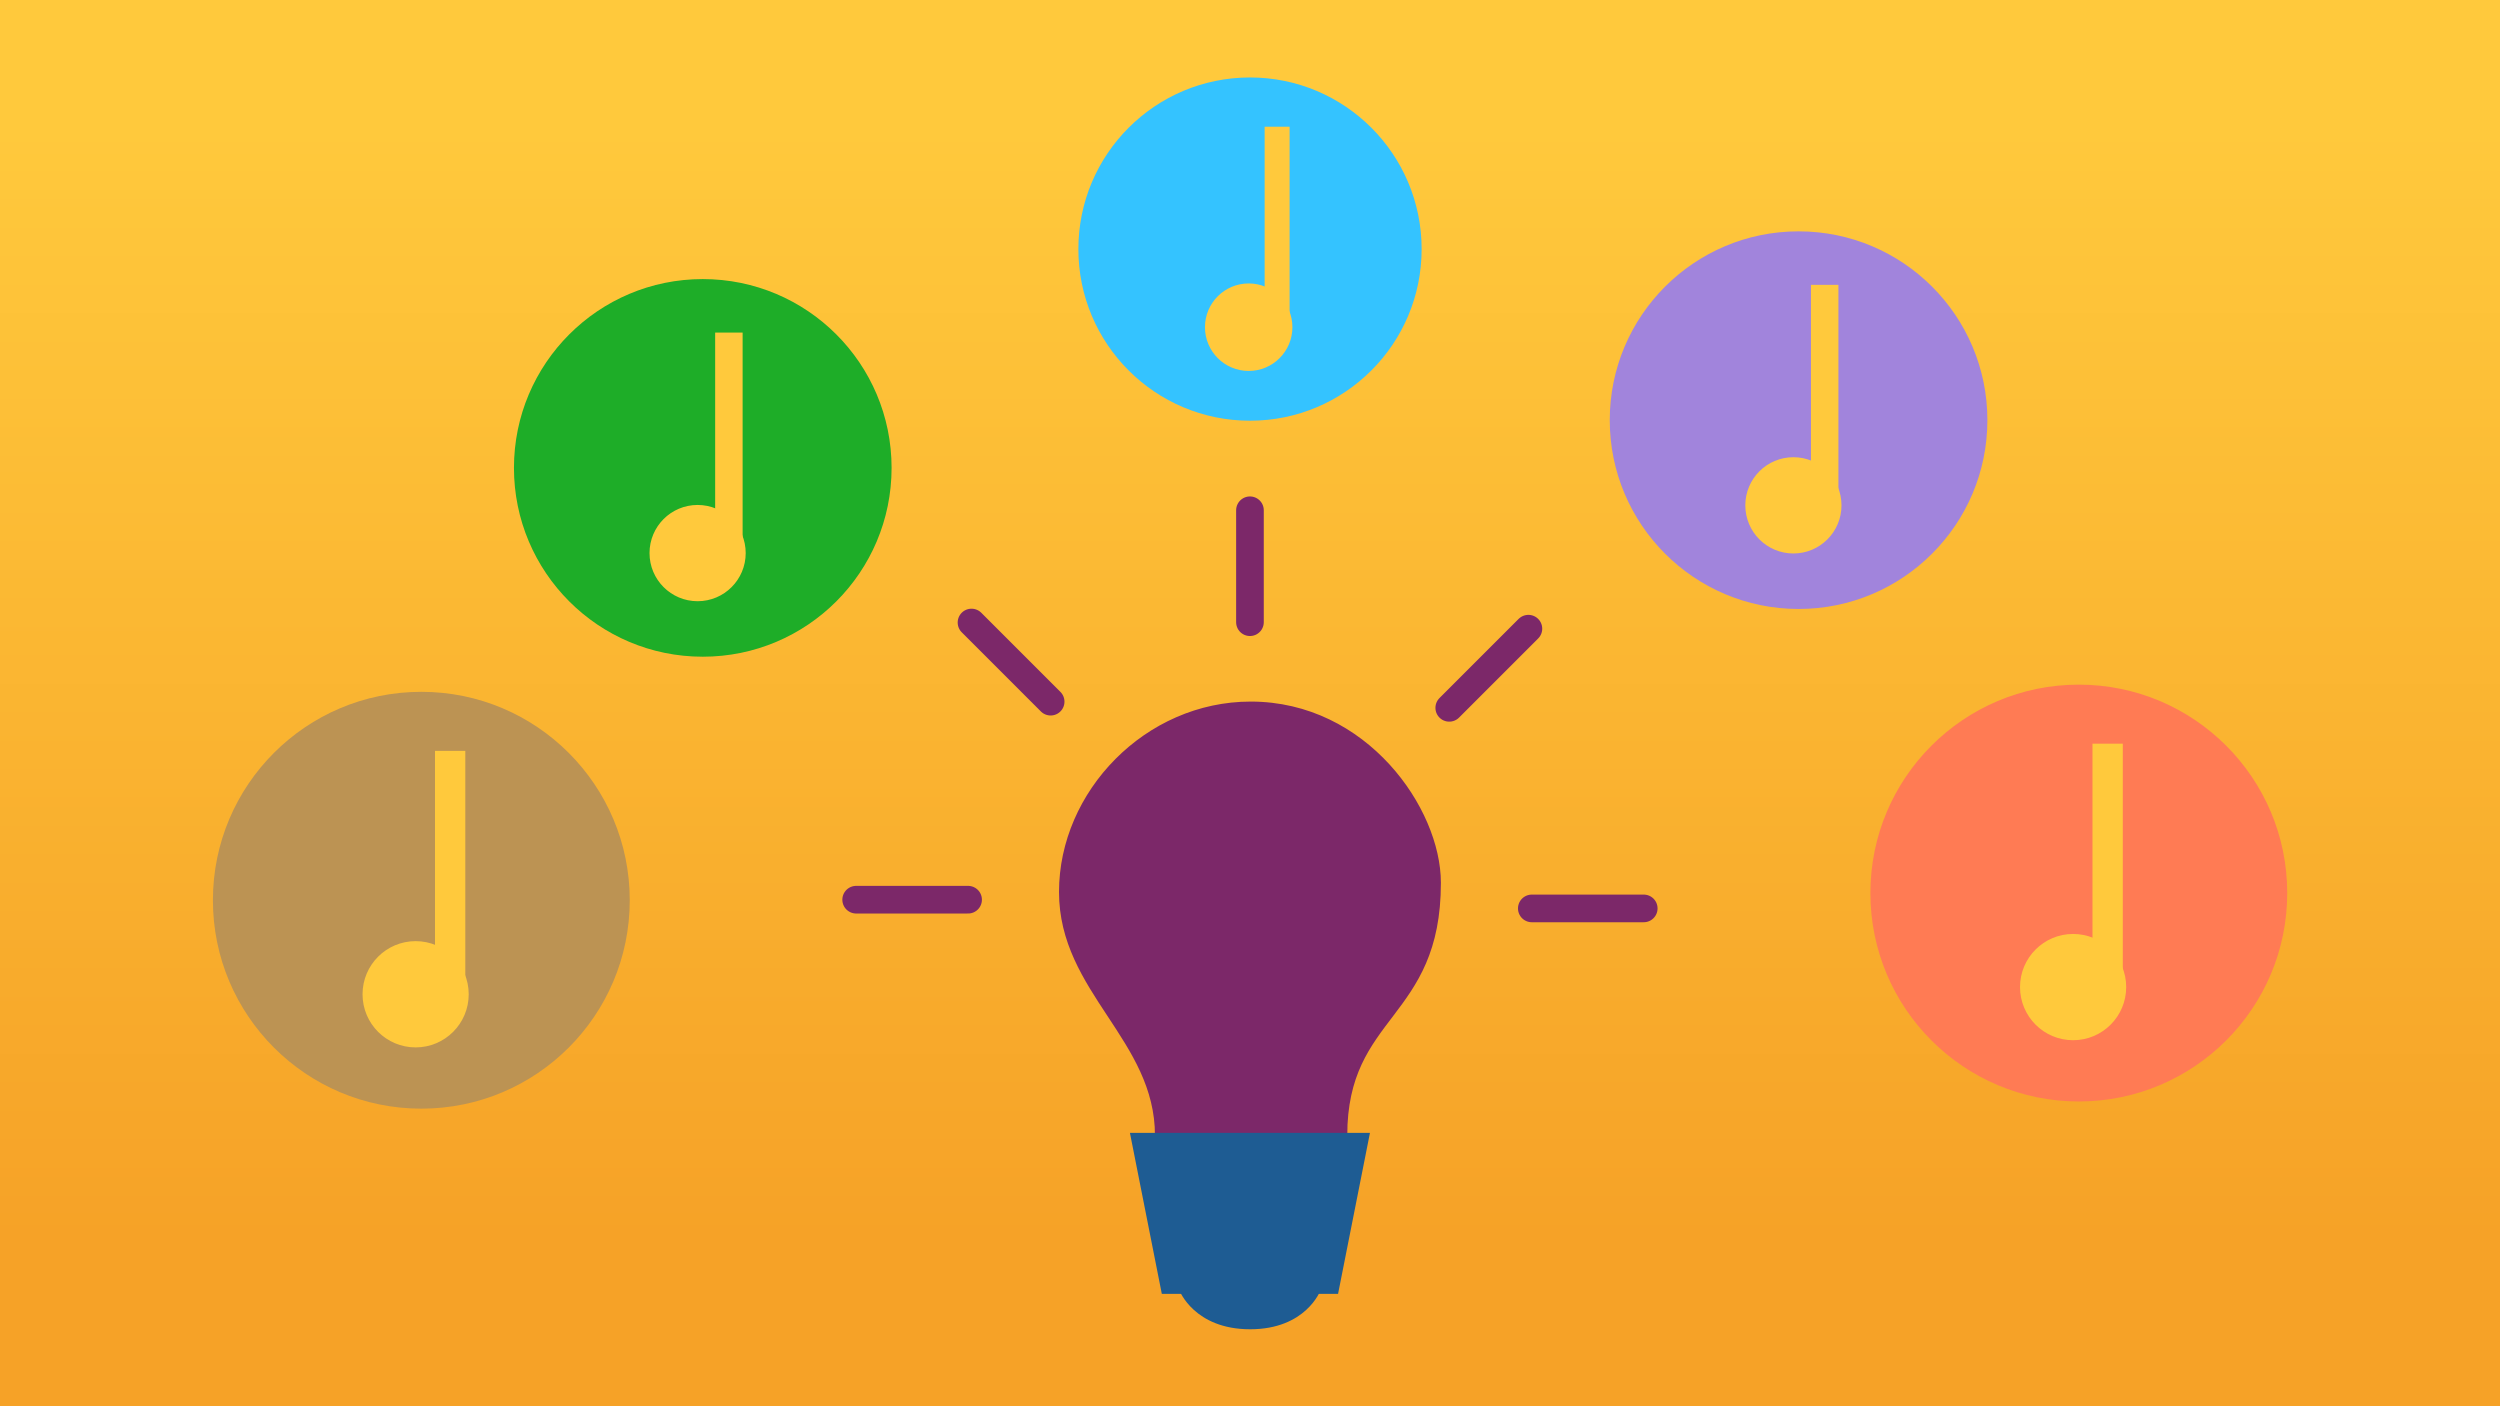 <svg xmlns="http://www.w3.org/2000/svg" xmlns:xlink="http://www.w3.org/1999/xlink" width="1280" height="720" xmlns:v="https://vecta.io/nano"><style><![CDATA[.C{clip-path:none}.D{fill:#ffc93c}.E{stroke:#ffc93c}.F{stroke-width:1.308}.G{stroke-miterlimit:10}.H{stroke-width:14.017}.I{stroke-linecap:round}.J{stroke-linejoin:round}]]></style><defs><clipPath ><path d="M0 0h708.12v398.41H0z" stroke-width="0" fill="none"/></clipPath><clipPath ><path d="M-14.17-14.17h736.48v426.75H-14.17z" stroke-width="0" fill="none"/></clipPath><linearGradient id="C" gradientTransform="matrix(0,763.17,762.532,0,-752924.48,-1004797.2)" x1="1317.442" y1="988.242" x2="1316.696" y2="988.242" gradientUnits="userSpaceOnUse" spreadMethod="pad"><stop offset="0" stop-color="#f6a227"/><stop offset="1" stop-color="#ffc93c"/></linearGradient><path id="D" d="M2273.561 424.435v28.894"/><path id="E" d="M2272.906 424.436v28.895h1.309v-28.895z"/><path id="F" d="M2273.561 453.63c0 3.158-2.558 5.718-5.713 5.718s-5.713-2.56-5.713-5.718 2.557-5.718 5.713-5.718 5.713 2.56 5.713 5.718z"/></defs><path d="M0 0h1280v720H0z" fill="url(#C)" class="C"/><circle cx="640.001" cy="127.535" r="87.874" fill="#34c3ff"/><g transform="matrix(3.516 0 0 3.516 -7334.428 -1427.438)" class="D"><g transform="matrix(2.777 0 0 1 -4041.688 0)" class="C"><use xlink:href="#D"/><use xlink:href="#E"/></g><use xlink:href="#F" class="C E F G"/></g><g transform="matrix(4.635 0 0 4.635 4384.184 373.831)"><circle cx="-716.253" cy="17.997" r="23.023" fill="#ff7b54"/><g transform="matrix(.921 0 0 .921 -2805.571 -389.41)" class="D"><g transform="matrix(2.777 0 0 1 -4041.688 0)" class="C"><use xlink:href="#D"/><use xlink:href="#E"/></g><use xlink:href="#F" class="C E F G"/></g><circle cx="-899.345" cy="18.79" r="23.023" fill="#bc9353"/><g transform="matrix(.921 0 0 .921 -2988.663 -388.616)" class="D"><g transform="matrix(2.777 0 0 1 -4041.688 0)" class="C"><use xlink:href="#D"/><use xlink:href="#E"/></g><use xlink:href="#F" class="C E F G"/></g></g><g transform="matrix(4.199 0 0 4.199 4029.514 405.08)"><circle cx="-740.33" cy="-45.239" r="23.023" fill="#a184dc"/><g transform="matrix(.921 0 0 .921 -2829.648 -452.645)" class="D"><g transform="matrix(2.777 0 0 1 -4041.688 0)" class="C"><use xlink:href="#D"/><use xlink:href="#E"/></g><use xlink:href="#F" class="C E F G"/></g><circle cx="-873.945" cy="-39.418" r="23.023" fill="#1ead28"/><g transform="matrix(.921 0 0 .921 -2963.263 -446.824)" class="D"><g transform="matrix(2.777 0 0 1 -4041.688 0)" class="C"><use xlink:href="#D"/><use xlink:href="#E"/></g><use xlink:href="#F" class="C E F G"/></g></g><g transform="matrix(1.01 0 0 1.01 811.36 -1001.158)"><g stroke="#7c2869" fill="#7c2869"><path d="M-169.688 1306.656v-56.739" class="C H I J"/><path d="M-332.829 1263.973l40.121-40.121m-242.188 36.996l-40.121-40.121" class="C H I J" transform="translate(264.174 86.095)"/><path d="M-292.542 1365.654h56.739m-342.505-4.419h-56.739" class="C H I J" transform="translate(265.737 86.095)"/><path d="M-169.296 1348.332c57.916 0 94.965 53.337 94.965 90.413 0 68.774-47.475 65.685-47.475 128.269h-94.585c0-49.459-48.654-73.402-48.654-123.627s43.245-95.056 95.749-95.056" stroke-width="2.875"/></g><g fill="#1e5c93"><path d="M-205.395 1645.488s7.478 19.605 35.801 19.605 35.588-19.605 35.588-19.605z"/><path d="M225.016 56.961h-42.34l5.625-28.379h31.09z" transform="matrix(-2.874 0 0 -2.876 416.16 1729.336)" class="C"/></g></g></svg>